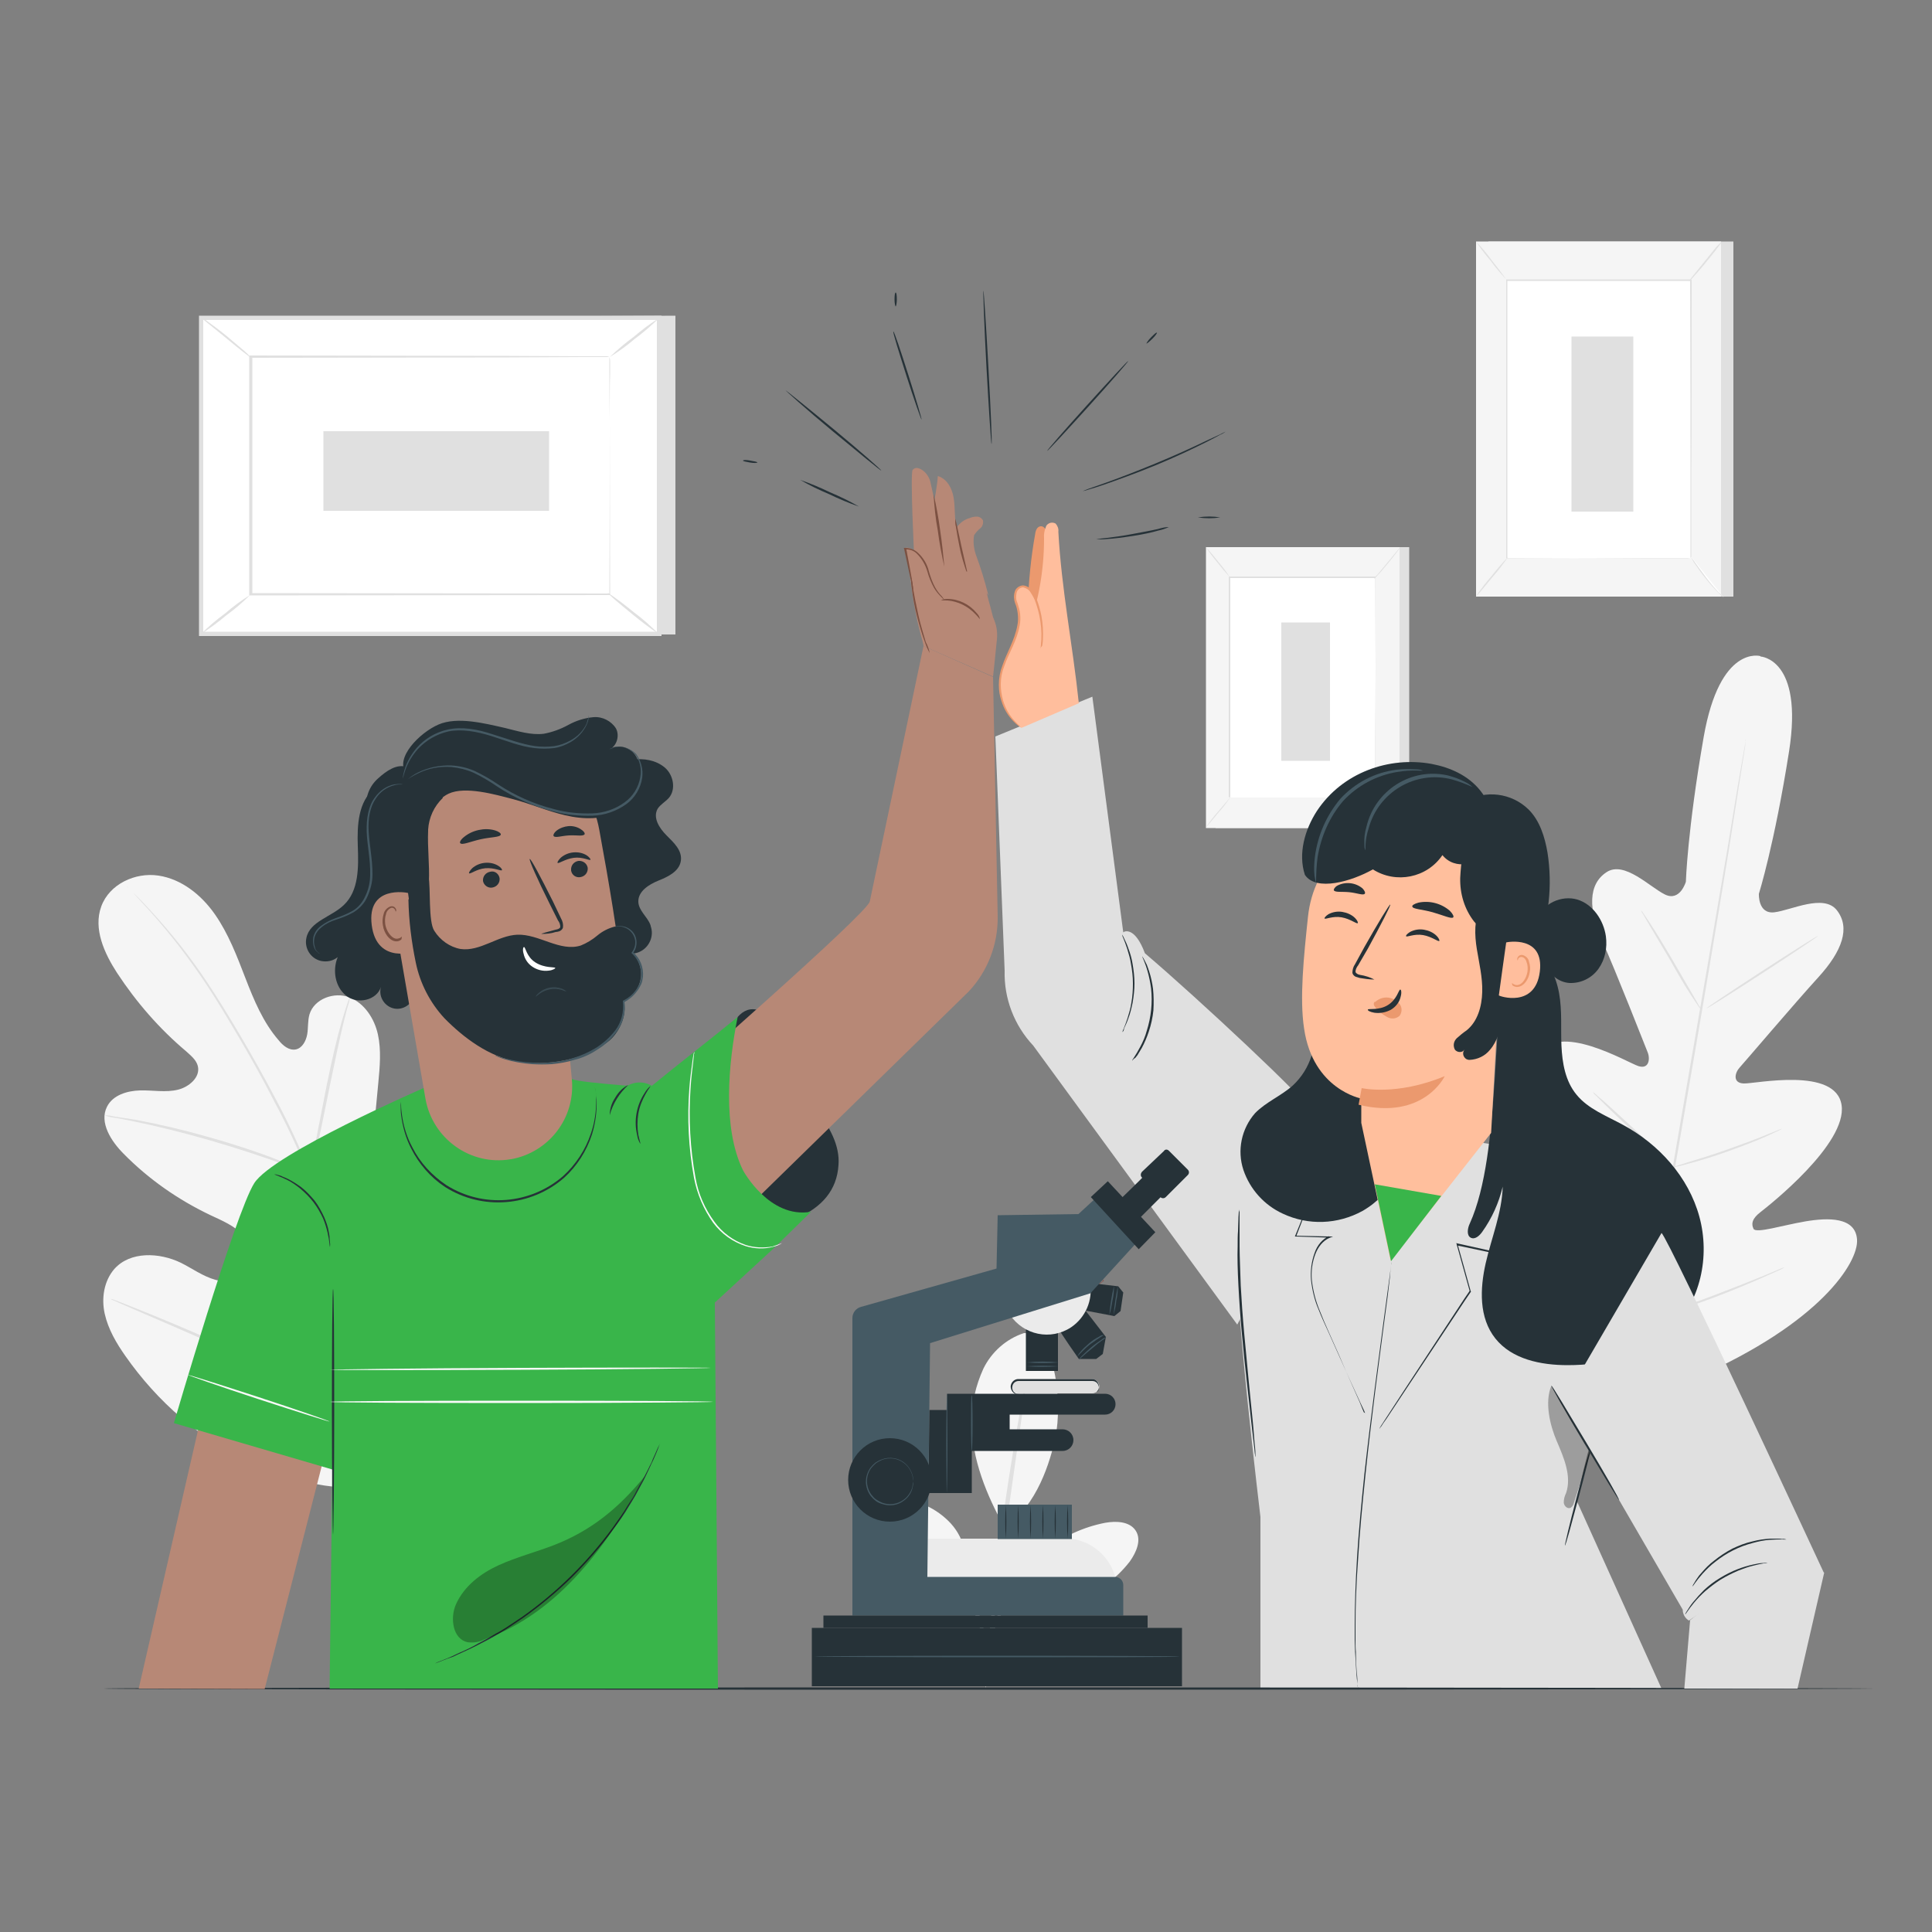 <svg xmlns="http://www.w3.org/2000/svg" xmlns:xlink="http://www.w3.org/1999/xlink" id="Layer_1" x="0px" y="0px" viewBox="0 0 500 500" style="enable-background:new 0 0 500 500;" xml:space="preserve"><rect x="0" y="0" width="500" height="500" fill="#808080" stroke="none"/><style type="text/css">	.st0{fill:#E0E0E0;}	.st1{fill:#F5F5F5;}	.st2{fill:#FFFFFF;}	.st3{fill:#263238;}	.st4{fill:#FFBF9D;}	.st5{fill:#EB996E;}	.st6{opacity:0.3;}	.st7{fill:#FFBE9D;}	.st8{fill:#455A64;}	.st9{fill:#B78876;}	.st10{fill:#39B54A;}	.st11{fill:#7C5142;}	.st12{fill:#FAFAFA;}	.st13{opacity:0.6;}	.st14{fill:#8A4A43;}	.st15{fill:#EBEBEB;}</style><g id="freepik--background-complete--inject-2">	<rect x="314.6" y="141.6" class="st0" width="50.1" height="72.7"></rect>	<rect x="312.1" y="141.6" class="st1" width="50.1" height="72.7"></rect>	<rect x="318.3" y="149.5" class="st2" width="37.7" height="56.9"></rect>	<path class="st0" d="M356,206.4c0,0,0-0.1,0-0.3v-0.8c0-0.7,0-1.8,0-3.1c0-2.7,0-6.7,0-11.7c0-10,0-24.3-0.1-41l0.1,0.1h-37.7l0,0  l0.1-0.1c0,21.5,0,41.3,0,56.9l-0.1-0.1h27.4h7.6h2.6h-0.7h-2h-7.6h-27.5h-0.1v-0.1c0-15.6,0-35.5,0-56.9v-0.1h38v0.1  c0,16.8,0,31-0.1,41.1c0,5,0,9,0,11.7c0,1.4,0,2.4,0,3.1v0.8C356.1,206.1,356,206.3,356,206.4z"></path>	<path class="st0" d="M362.4,141.6c-0.3,0.5-0.6,0.9-0.9,1.3c-0.6,0.8-1.4,1.8-2.4,3s-1.8,2.2-2.5,2.9c-0.3,0.4-0.7,0.8-1.1,1.1  c0.3-0.4,0.6-0.9,1-1.2l2.4-2.9l2.4-2.9C361.7,142.4,362,142,362.4,141.6z"></path>	<path class="st2" d="M356.2,206.2c1.9,3,4.1,5.7,6.6,8.2"></path>	<path class="st0" d="M362.8,214.5c-0.4-0.3-0.8-0.6-1.1-1c-0.9-0.9-1.7-1.8-2.5-2.8c-0.8-1-1.5-2-2.2-3c-0.3-0.4-0.6-0.9-0.8-1.4  c0.3,0.4,0.7,0.8,0.9,1.2c0.5,0.8,1.3,1.8,2.2,3s1.8,2.1,2.4,2.8C362.1,213.7,362.5,214.1,362.8,214.5z"></path>	<path class="st2" d="M312.1,214.2l6.6-8.1"></path>	<path class="st0" d="M318.6,206.1c-1,1.4-2,2.8-3.2,4.1c-1.8,2.2-3.3,4-3.4,4c1-1.4,2-2.8,3.2-4.1  C316.3,208.8,317.5,207.4,318.6,206.1z"></path>	<path class="st0" d="M312.1,141.6c1.1,1.2,2.2,2.5,3.2,3.8c1.1,1.3,2.1,2.6,3,4c-1.1-1.2-2.2-2.5-3.2-3.8  C314,144.3,313,143,312.1,141.6z"></path>	<rect x="331.6" y="161.1" class="st0" width="12.6" height="35.8"></rect>	<path class="st1" d="M265,345c-4.6,1.5-8.4,4.9-10.5,9.2c-2,4.4-3.1,9.1-3,13.9c-0.1,9.3,3.9,19.1,8.5,27.2  c8.5-5.7,11.8-17.2,13.1-23.1C275.1,362.8,273.1,344.6,265,345"></path>	<path class="st1" d="M249.2,409.3c1.7-5.2,0.6-10.9-3.1-15c-3.7-4-8.8-6.3-14.2-6.5c-2.5-0.1-5.2,0.2-6.9,2.1  c-1.5,1.8-1.8,4.3-0.9,6.5c0.9,2.1,2.4,4,4.2,5.4C234.5,406.8,241.4,410.5,249.2,409.3"></path>	<path class="st0" d="M255.6,431.5c0.1-2,0-4.1-0.3-6.1c-0.2-2.2-0.8-4.4-1.5-6.5c-0.9-2.6-1.9-5.1-3.1-7.6  c-2.2-4.5-5.5-8.4-9.5-11.3c-1.3-0.9-2.6-1.6-4-2.2c-0.5-0.2-1-0.4-1.6-0.5c-0.1,0.2,2.1,1,5.1,3.2c3.8,3,6.9,6.9,9,11.2  c1.2,2.4,2.2,4.9,3.1,7.4c0.8,2,1.4,4.1,1.7,6.3C255.1,429.2,255.4,431.6,255.6,431.5z"></path>	<path class="st0" d="M265.3,359c-0.3,1-0.6,2-0.7,3c-0.4,2-0.9,4.8-1.5,8.3c-1.2,7-2.8,16.7-4.2,27.5s-2.5,20.6-3.1,27.7  c-0.3,3.5-0.5,6.4-0.6,8.4c-0.1,1-0.1,2.1-0.1,3.1c0.2-1,0.4-2,0.5-3.1c0.2-2.2,0.6-5,1-8.4c0.8-7.1,1.9-16.9,3.4-27.6  s2.9-20.3,3.9-27.5c0.5-3.4,0.9-6.2,1.2-8.4C265.2,361.1,265.3,360,265.3,359z"></path>	<path class="st1" d="M260.4,414.2c4.8-10.4,14.3-17.9,25.6-20.1c2.8-0.5,6.3-0.4,7.9,2s0.2,5.6-1.5,8c-7.5,9.7-20.1,14-31.9,10.9"></path>	<path class="st0" d="M282,401.6c-0.5,0-1.1,0.1-1.6,0.3c-1,0.3-2.5,0.8-4.2,1.4c-4.6,1.7-8.9,4.2-12.6,7.4c-2,1.8-3.7,4-5,6.4  c-1,2-1.8,4.1-2.3,6.2c-0.3,1.5-0.5,2.9-0.6,4.4c-0.1,0.5-0.1,1.1,0,1.6c0.2,0,0.3-2.3,1.2-5.9c1.2-4.6,3.8-8.8,7.3-12  c3.6-3.1,7.8-5.7,12.2-7.5C279.9,402.5,282.1,401.8,282,401.6z"></path>	<path class="st1" d="M455.6,169.8c0,0-10.5-3.1-14.7,21s-4.6,37.4-4.6,37.4s-1.5,5.2-5.4,3.3s-10.5-8.8-15.1-5.8  c-4.8,3.1-4.8,9.6-1.1,17.9s11,27,11.7,28.7s0.4,4.5-2.4,3.6s-21-11.8-25.7-2.8s9.4,30.6,10.9,33s1.3,3.7,0.3,4.7  s-6.8-3.2-12.1-6.1s-12-5.3-14.2,0s2,23.5,27.8,47.2l12.7,10.2l15.3-5.6c32.1-14.1,42-29.8,41.6-35.7s-7.5-5.7-13.4-4.7  s-12.8,3.2-13.4,1.9s-0.4-2.6,1.8-4.3s22.5-17.7,21-27.7s-22.3-5.5-25.3-5.6s-2.3-2.8-1.1-4.1s14.2-16.6,20.4-23.4  s8.3-12.8,4.8-17.3c-3.4-4.4-11.9,0-16.2,0.5s-4-4.8-4-4.8s4-12.7,7.8-36.8s-7.4-24.6-7.4-24.6"></path>	<path class="st0" d="M451.8,191.4c0,0,0,0.2,0,0.5l-0.2,1.5c-0.2,1.3-0.5,3.3-0.9,5.7c-0.8,5-1.9,12.2-3.3,21  c-2.9,17.8-7,42.2-11.7,69.3s-8.9,51.5-11.9,69.2c-1.5,8.9-2.7,16-3.5,21c-0.4,2.5-0.7,4.4-1,5.7c-0.1,0.6-0.2,1.1-0.3,1.5  s-0.1,0.5-0.1,0.5s0-0.2,0.1-0.5s0.1-0.9,0.2-1.5c0.2-1.3,0.5-3.3,0.9-5.7c0.8-5,1.9-12.2,3.3-21c2.9-17.8,7-42.2,11.7-69.3  S444,237.8,447,220c1.5-8.9,2.6-16,3.5-21l1-5.7l0.3-1.5C451.7,191.7,451.7,191.5,451.8,191.4z"></path>	<path class="st0" d="M424.7,235.6c0.3,0.3,0.5,0.6,0.7,0.9c0.4,0.6,1,1.5,1.8,2.7c1.5,2.3,3.4,5.4,5.5,9l5.3,9.1l1.6,2.8  c0.2,0.3,0.4,0.6,0.5,1c-0.3-0.3-0.5-0.6-0.7-0.9c-0.4-0.6-1-1.5-1.8-2.7c-1.5-2.3-3.4-5.5-5.4-9.1l-5.4-9.1  c-0.6-1.1-1.2-2-1.6-2.8C425,236.3,424.8,236,424.7,235.6z"></path>	<path class="st0" d="M441.6,261c-0.1-0.1,6.3-4.4,14.3-9.6s14.5-9.3,14.6-9.2s-6.3,4.4-14.3,9.6S441.7,261.1,441.6,261z"></path>	<path class="st0" d="M432.6,302.2c0.4-0.2,0.7-0.3,1.1-0.4l3.1-1c2.6-0.8,6.3-1.9,10.2-3.3s7.5-2.7,10.1-3.8l3-1.2  c0.4-0.2,0.8-0.3,1.1-0.4c-0.3,0.2-0.7,0.4-1.1,0.6c-0.7,0.3-1.7,0.8-3,1.4c-2.5,1.1-6.1,2.5-10,3.9s-7.6,2.5-10.3,3.2  c-1.3,0.4-2.4,0.6-3.2,0.8C433.4,302.1,433,302.1,432.6,302.2z"></path>	<path class="st0" d="M412.2,282.6c0.3,0.2,0.6,0.4,0.9,0.7c0.5,0.5,1.3,1.1,2.3,2c1.9,1.7,4.5,4.1,7.3,6.7s5.4,5.1,7.2,6.9  c0.9,0.9,1.6,1.6,2.1,2.1c0.3,0.2,0.5,0.5,0.7,0.8c-0.3-0.2-0.6-0.4-0.9-0.7c-0.5-0.5-1.3-1.1-2.3-2c-1.9-1.7-4.5-4.1-7.3-6.7  s-5.4-5.1-7.2-6.9c-0.9-0.9-1.6-1.6-2.1-2.1C412.6,283.2,412.4,282.9,412.2,282.6z"></path>	<path class="st0" d="M399.5,317.9c0.4,0.3,0.8,0.5,1.1,0.9l2.9,2.5c2.4,2.2,5.8,5.2,9.5,8.6s7,6.4,9.4,8.7l2.8,2.7  c0.4,0.3,0.7,0.6,1,1c-0.4-0.3-0.8-0.6-1.1-0.9l-2.9-2.5c-2.4-2.2-5.8-5.2-9.5-8.6s-7-6.4-9.3-8.7l-2.8-2.6  C400.2,318.7,399.8,318.3,399.5,317.9z"></path>	<path class="st0" d="M425.7,341.6c0.5-0.2,0.9-0.4,1.4-0.5l3.9-1.4c3.3-1.1,7.9-2.7,12.9-4.6s9.5-3.7,12.7-5l3.8-1.6  c0.5-0.2,0.9-0.4,1.4-0.5c-0.4,0.3-0.9,0.5-1.3,0.7c-0.9,0.4-2.2,1-3.8,1.7c-3.2,1.4-7.6,3.3-12.6,5.2s-9.6,3.4-12.9,4.4  c-1.7,0.5-3,0.9-4,1.2C426.7,341.4,426.2,341.5,425.7,341.6z"></path>	<path class="st1" d="M103.8,383.4c23.1-13.2,30.6-40.9,32-66.2c0.2-4.2,1.1-8.6-0.6-12.5s-6.1-6.9-10.1-5.4c-3.3,1.2-5,4.7-7,7.6  c-2.7,3.8-6.4,6.8-10.8,8.5c-2.8,1.1-6.2,1.7-8.7,0c-3.5-2.4-3.4-7.4-3-11.6c0.8-7.8,1.6-15.7,2.3-23.5c0.4-4.2,0.8-8.5-0.1-12.6  s-3.5-8.1-7.4-9.6s-9.1,0.4-10.3,4.4c-0.5,1.7-0.3,3.5-0.6,5.2s-1.3,3.6-3,3.9s-3.3-1-4.4-2.4c-4-4.6-6.4-10.4-8.6-16.1  s-4.4-11.5-7.9-16.5s-8.6-9.1-14.6-10s-12.7,2.2-14.8,8s0.8,12.1,4.1,17.2c5,7.6,11,14.5,17.9,20.3c1.2,1.1,2.6,2.2,3,3.8  c0.7,2.9-2.3,5.4-5.1,6.1c-3.2,0.8-6.6,0.1-9.9,0.2s-7,1.2-8.5,4.2c-2.1,4.1,1.1,9,4.3,12.2c6.5,6.6,14.1,11.9,22.5,15.9  c3,1.4,6.1,2.7,8.4,5.1s3.4,6.3,1.7,9.1s-5.7,3.4-8.9,2.5s-5.9-2.9-8.9-4.4c-5.6-2.7-13.1-3-17.2,1.6c-2.7,3.1-3.4,7.6-2.5,11.6  s3,7.6,5.4,11c8.2,11.7,19.3,21.5,32.3,27.4S90.1,387,103.8,383.4"></path>	<path class="st0" d="M102.5,402.1c-0.1-11.8-1.3-23.6-3.7-35.2c-2.9-14.2-6.7-28.2-11.2-41.9L84,314.2c-1.2-3.5-2.3-7.1-3.7-10.5  c-2.6-6.5-5.5-12.8-8.8-19c-3.1-5.9-6.2-11.4-9.2-16.5s-5.9-9.8-8.7-14c-4.4-6.6-9.3-12.8-14.7-18.6c-1.9-2.1-3.4-3.6-4.5-4.6  l-1.2-1.2c-0.1-0.1-0.3-0.3-0.4-0.4c0.1,0.2,0.2,0.3,0.4,0.4l1.2,1.2c1,1.1,2.5,2.7,4.4,4.8c5.3,5.9,10.1,12.2,14.5,18.8  c2.8,4.2,5.6,8.9,8.6,14c3,5.1,6.1,10.6,9.1,16.5c3.3,6.1,6.2,12.4,8.8,18.9c1.3,3.4,2.5,6.9,3.6,10.4s2.3,7.2,3.5,10.8  c4.5,13.7,8.3,27.6,11.3,41.8c2.4,11.6,3.7,23.3,3.8,35.1"></path>	<path class="st0" d="M80.2,303.7c0.3-0.6,0.5-1.1,0.6-1.8c0.3-1.1,0.7-2.8,1.2-4.9c1-4.1,2.1-9.9,3.4-16.2s2.5-12,3.5-16.1  c0.5-2,0.9-3.7,1.3-4.9c0.2-0.6,0.3-1.2,0.4-1.8c-0.3,0.5-0.5,1.1-0.7,1.7c-0.4,1.1-0.9,2.8-1.5,4.8c-1.2,4.1-2.5,9.8-3.8,16.1  L81.4,297c-0.4,2-0.7,3.6-1,4.9C80.3,302.5,80.2,303.1,80.2,303.7z"></path>	<path class="st0" d="M27.1,288.7c0.7,0.2,1.4,0.4,2.1,0.5c1.4,0.2,3.4,0.6,5.8,1.1c4.9,1,11.6,2.6,18.9,4.7s13.9,4.3,18.6,6  c2.3,0.8,4.2,1.6,5.5,2.1c0.7,0.3,1.4,0.5,2.1,0.7c-0.6-0.4-1.3-0.7-1.9-1c-1.3-0.6-3.1-1.4-5.5-2.3c-4.7-1.9-11.2-4.1-18.6-6.2  c-6.3-1.8-12.6-3.3-19-4.5c-2.5-0.4-4.5-0.7-5.9-0.9C28.6,288.7,27.8,288.6,27.1,288.7z"></path>	<path class="st0" d="M98.2,365.8c0.2-0.2,0.3-0.4,0.4-0.6l1.1-1.9c1-1.6,2.3-4,3.8-7c3.2-5.9,7.3-14.3,11.7-23.6  s8.5-17.7,11.5-23.7l3.6-7.1l1-1.9c0.1-0.2,0.2-0.5,0.3-0.7c-0.2,0.2-0.3,0.4-0.4,0.6l-1.1,1.9c-0.9,1.6-2.3,4-3.8,7  c-3.2,6-7.3,14.3-11.7,23.6s-8.5,17.6-11.5,23.7l-3.6,7.1l-1,1.9C98.4,365.4,98.3,365.6,98.2,365.8z"></path>	<path class="st0" d="M28.6,336.1c0.2,0.2,0.4,0.3,0.7,0.4l2,0.9l7.4,3.2c6.3,2.7,15,6.5,24.5,10.8s18.2,8,24.6,10.6  c3.2,1.3,5.8,2.3,7.6,3l2.1,0.8c0.2,0.1,0.5,0.2,0.7,0.2c-0.2-0.2-0.4-0.3-0.7-0.4l-2-0.9l-7.5-3.2c-6.3-2.7-15-6.5-24.5-10.8  s-18.2-8-24.6-10.6c-3.2-1.3-5.8-2.3-7.5-3l-2.1-0.8C29.1,336.2,28.8,336.2,28.6,336.1z"></path>	<polygon class="st0" points="174.8,81.7 174.8,164.2 56.3,164.2 52,82.3  "></polygon>	<rect x="52" y="82.3" class="st2" width="118.5" height="81.8"></rect>	<path class="st0" d="M171.1,164.6H51.5V81.7h119.7V164.6z M52.6,163.5H170V82.8H52.6V163.5z"></path>	<rect x="64.9" y="92.4" class="st2" width="92.9" height="61.5"></rect>	<path class="st0" d="M157.7,92.4h-0.5H156h-5.1l-19.1,0.1l-66.8,0.1l0.3-0.3c0,18.8,0,39.6,0,61.5l0,0l-0.3-0.3l92.9,0.1l-0.2,0.2  c0.1-18.7,0.1-34,0.1-44.7c0-5.3,0-9.5,0.1-12.4c0-1.4,0-2.5,0-3.2S157.7,92.4,157.7,92.4c0-0.1,0,0.3,0,1s0,1.8,0,3.2  c0,2.8,0,7,0.1,12.3c0,10.7,0.1,26.1,0.1,44.9v0.2h-0.2l-92.9,0.1h-0.3v-0.3l0,0c0-21.9,0-42.7,0-61.5v-0.3h0.3l67,0.1l19.1,0.1h5  h1.3L157.7,92.4z"></path>	<path class="st0" d="M52,82.1c0.7,0.4,1.4,0.8,2,1.3c1.2,0.9,2.9,2.1,4.7,3.6s3.3,2.8,4.5,3.8c0.6,0.5,1.2,1.1,1.7,1.7  c-0.1,0.1-3-2.2-6.5-5.1S51.9,82.2,52,82.1z"></path>	<path class="st0" d="M170.6,82.3c-2,1.9-4,3.7-6.2,5.3c-2.1,1.8-4.3,3.4-6.6,4.8c2-1.9,4.1-3.7,6.3-5.3  C166.1,85.4,168.3,83.7,170.6,82.3z"></path>	<path class="st2" d="M170.5,164.1l-13.2-10.7"></path>	<path class="st0" d="M157.3,153.4c2.4,1.6,4.6,3.3,6.8,5.1c2.3,1.7,4.4,3.6,6.4,5.6c-2.4-1.6-4.6-3.3-6.8-5.1  C160,156,157.1,153.5,157.3,153.4z"></path>	<path class="st0" d="M52,164.1c1.9-1.9,4-3.7,6.2-5.3c2.1-1.8,4.2-3.4,6.5-4.8c-1.9,1.9-4,3.7-6.2,5.3  C56.5,161,54.3,162.6,52,164.1z"></path>	<rect x="83.7" y="111.6" class="st0" width="58.4" height="20.6"></rect>	<rect x="385.2" y="62.5" class="st0" width="63.4" height="91.9"></rect>	<rect x="382" y="62.5" class="st1" width="63.4" height="91.9"></rect>	<rect x="389.9" y="72.5" class="st2" width="47.6" height="72"></rect>	<path class="st0" d="M437.5,144.4c0,0,0-0.1,0-0.4v-1c0-0.9,0-2.2,0-3.9c0-3.4,0-8.5,0-14.8c0-12.7,0-30.7-0.1-51.8l0.2,0.2h-47.7  l0.2-0.2c0,27.2,0,52.2,0,72l-0.1-0.1l34.7,0.1h9.6h2.5L437.5,144.4l-0.8,0h-2.5h-9.5l-34.8,0.1h-0.1v-0.1c0-19.8,0-44.8,0-72v-0.1  h48v0.2c0,21.2,0,39.2-0.1,51.9c0,6.3,0,11.3,0,14.8c0,1.7,0,3,0,3.9v1C437.5,144.3,437.5,144.4,437.5,144.4z"></path>	<path class="st0" d="M445.6,62.5c-0.3,0.6-0.7,1.1-1.1,1.6c-0.7,1-1.8,2.3-3,3.8s-2.3,2.7-3.1,3.6c-0.4,0.5-0.9,1-1.4,1.4  c0.4-0.6,0.8-1.1,1.2-1.6l3-3.7c1.1-1.4,2.2-2.7,3-3.7C444.6,63.5,445.1,63,445.6,62.5z"></path>	<path class="st2" d="M437.8,144.2c2.4,3.8,5.2,7.2,8.3,10.4"></path>	<path class="st0" d="M446.1,154.6c-0.5-0.4-1-0.8-1.5-1.3c-0.9-0.9-2-2.1-3.1-3.5c-1-1.2-1.9-2.5-2.8-3.8c-0.4-0.5-0.7-1.1-1-1.7  c0.4,0.5,0.8,1,1.2,1.6c0.7,1,1.7,2.3,2.8,3.8s2.2,2.7,3,3.6C445.2,153.6,445.7,154.1,446.1,154.6z"></path>	<path class="st2" d="M382,154.3l8.3-10.2"></path>	<path class="st0" d="M390.3,144.1c-1.2,1.8-2.6,3.6-4,5.2c-2.3,2.8-4.2,5.1-4.3,5c1.2-1.8,2.6-3.6,4-5.2  C387.4,147.3,388.8,145.7,390.3,144.1z"></path>	<path class="st0" d="M382,62.5c1.4,1.5,2.8,3.1,4,4.8c1.3,1.6,2.6,3.3,3.8,5c-1.4-1.5-2.8-3.1-4-4.8  C384.4,65.9,383.2,64.3,382,62.5z"></path>	<rect x="406.7" y="87.1" class="st0" width="16" height="45.3"></rect></g><path class="st0" d="M282.7,180.3l8,61c0.2-0.3,3-1.6,5.6,5.4c14,11.9,42.7,38.8,42,39.8c6.9,11-6.4,33.8-18.1,56.3l-52.8-72.2 c-4.9-5.2-7.6-12.2-7.4-19.4l-2.4-60.6L282.7,180.3z"></path><path class="st0" d="M336.1,290.6l27.6,2.1l24.1,3.7c0,0,42.2,11.1,42.2,15.7c0,1.5-11.5,38.2-18,60.2c-1.6,5.3-2.9,10.8-3.9,16.2 L430,437H326.2v-44.4c0,0-7-58.3-5.8-66.3S336.1,290.6,336.1,290.6z"></path><g id="freepik--Floor--inject-2">	<path class="st3" d="M485.3,437c0,0.1-102.7,0.3-229.2,0.3S26.8,437.2,26.8,437s102.6-0.3,229.3-0.3S485.3,436.9,485.3,437z"></path></g><path class="st3" d="M396.6,246c4,2.1,6.1,6.6,6.9,11.1s0.4,9,0.6,13.5s1,9.2,3.9,12.7c3,3.7,7.8,5.5,12,7.8 c9.3,5,17,13.5,19.8,23.8s0.3,22-7.4,29.4c-7,6.7-17.1,9-26.7,9c-6.9,0-14.4-1.5-18.7-6.9s-4-12.9-2.5-19.5s4.2-13,4.4-19.8 c-1,4.2-2.8,8.2-5.3,11.7c-0.7,1-1.9,2.1-3,1.5s-0.8-2.5-0.2-3.7c8.3-18.4,5.4-55.6,10.3-75.9"></path><path class="st3" d="M339.7,264c1.5,6.2-0.5,12.6-5.1,16.9c-3,2.7-7,4.3-9.8,7.2c-3.5,4-4.7,9.6-3,14.7c1.7,5,5.4,9.1,10.2,11.3 c6.6,3.1,14.2,2.8,20.6-0.7c7.7-4.4,12.2-13.1,13.4-22s-0.6-17.7-3-26.3"></path><path class="st4" d="M384.5,223.1l-19.7-9.2l-2,1.6c-11.9-0.8-22.8,7.4-24.3,21.8c-1.1,10.4-2.2,21.1-1,28.9 c2.3,15.8,14.8,18.1,14.8,18.1l0,6.3l7.6,35.7l26-33.1l3.6-64.4C389.6,225.9,387.4,223.5,384.5,223.1z"></path><path class="st0" d="M430,319.1c1.8,1.3,42,87.9,42,87.9l0,0c-3.2-1.4-6.8-1.7-10.2-1l-2.2,0.6c-3.9,1-7.6,2.7-11,5l-11.5,7.8l0,0 c-0.9-0.5-1.5-1.5-1.6-2.5v-0.3L404.4,363L430,319.1z"></path><path class="st5" d="M266,156.7c0.2-6.2,0.8-12.4,1.9-18.5c0.1-0.9,0.5-1.9,1.4-2c1.1-0.1,1.6,1.2,1.8,2.3c1,7.4,0.7,14.8-0.9,22.1"></path><path class="st0" d="M437.4,419.3l-1.5,17.7h29.3l6.9-30l0,0c-7.3-4.4-17.7-0.5-24.7,4.2L437.4,419.3z"></path><path class="st3" d="M405,400c-0.1,0,1.2-5.6,3-12.4s3.3-12.2,3.5-12.2s-1.2,5.6-3,12.3S405.2,400,405,400z"></path><path class="st3" d="M419,388.2c-0.1,0.1-4.1-6.5-9-14.7s-8.7-14.9-8.5-14.9s4.1,6.5,9,14.7S419.2,388.1,419,388.2z"></path><path class="st3" d="M457.4,404.4c0,0.1-1.5,0.2-3.7,0.8c-1.3,0.3-2.6,0.8-3.9,1.3c-1.6,0.7-3,1.4-4.5,2.3c-1.4,0.9-2.7,1.9-4,3 c-1,0.9-2,1.9-2.9,3c-1.5,1.8-2.2,3.1-2.3,3c0.1-0.3,0.3-0.6,0.5-0.9c0.5-0.8,1-1.6,1.6-2.3c0.9-1.1,1.8-2.1,2.8-3.1 c1.3-1.2,2.6-2.2,4.1-3.1c1.5-0.9,3-1.7,4.6-2.3c1.3-0.5,2.6-0.9,4-1.2c0.9-0.2,1.8-0.4,2.8-0.4C456.7,404.4,457,404.4,457.4,404.4z "></path><path class="st3" d="M462.3,398.4c0,0.1-1.6-0.1-4.2,0.1c-1.5,0.1-3,0.4-4.4,0.8c-3.6,0.9-6.9,2.6-9.8,4.9c-1.2,0.9-2.3,2-3.3,3.1 c-1.7,1.9-2.5,3.3-2.6,3.3c0.1-0.4,0.3-0.7,0.5-1c0.2-0.4,0.5-0.8,0.7-1.1c0.3-0.5,0.7-1,1.1-1.4c1-1.2,2.1-2.3,3.3-3.2 c1.5-1.2,3-2.2,4.7-3.1c1.7-0.8,3.4-1.5,5.3-1.9c1.5-0.4,3-0.6,4.5-0.7c0.6,0,1.2,0,1.8,0c0.4,0,0.9,0,1.3,0.1 C461.5,398.2,461.9,398.3,462.3,398.4z"></path><path class="st3" d="M290.5,267.1c-0.1-0.1,0.6-1.4,1.3-3.6c0.4-1.3,0.8-2.6,1-4c0.3-1.7,0.4-3.3,0.4-5c0-1.7-0.2-3.4-0.5-5 c-0.2-1.4-0.6-2.7-1-4c-0.7-2.2-1.4-3.5-1.3-3.6c0.2,0.3,0.4,0.6,0.5,0.9c0.4,0.8,0.8,1.7,1.1,2.6c0.5,1.3,0.9,2.7,1.1,4 c0.3,1.7,0.5,3.4,0.5,5.1c0,1.7-0.2,3.4-0.5,5.1c-0.3,1.4-0.6,2.7-1.1,4c-0.3,0.9-0.7,1.7-1.1,2.6 C290.9,266.6,290.7,266.9,290.5,267.1z"></path><path class="st3" d="M293,274.5c-0.1-0.1,0.9-1.3,2.1-3.6c0.7-1.3,1.3-2.7,1.7-4.2c1.1-3.5,1.5-7.2,1.1-10.9c-0.2-1.5-0.5-3-0.9-4.4 c-0.7-2.5-1.5-3.9-1.4-3.9c0.2,0.3,0.4,0.6,0.6,1c0.2,0.4,0.4,0.8,0.6,1.2c0.2,0.5,0.4,1.1,0.6,1.7c0.5,1.5,0.8,3,1,4.5 c0.2,1.9,0.2,3.8,0.1,5.6c-0.2,1.9-0.6,3.7-1.2,5.5c-0.5,1.5-1.1,2.9-1.8,4.2c-0.3,0.5-0.6,1-0.9,1.5c-0.2,0.4-0.5,0.7-0.8,1.1 C293.5,273.9,293.3,274.2,293,274.5z"></path><g class="st6">	<path d="M401.5,358.6c-1.8,4.3-0.4,10.2,1.4,14.4s3.9,9,2.4,13.4c-0.4,0.8-0.6,1.6-0.6,2.5c0.1,0.9,1,1.7,1.8,1.3  c0.4-0.3,0.7-0.7,0.8-1.2c1.4-4.3,2.8-8.6,4.3-12.8"></path></g><path class="st7" d="M279.2,182c-1.6-15.2-4.5-29.5-5.3-44.4c0.1-0.8-0.2-1.5-0.7-2.1c-0.9-0.5-2-0.2-2.5,0.7c0,0,0,0.1,0,0.1 c-0.4,0.9-0.6,2-0.5,3c0,7.9-1.3,15.8-4,23.3c-1.7,4.9-4,9.5-5.3,14.5s1.1,6.7,3.4,11.3"></path><path class="st7" d="M264.2,188.3c-4-3.1-6.1-8.1-5.3-13.2c0.5-3,2-5.7,3.2-8.5s2.1-5.9,1.4-8.9c-0.4-1.1-0.7-2.2-0.8-3.4 c0-1.2,0.8-2.5,1.9-2.5c0.9,0.1,1.7,0.6,2.2,1.3c2,2.4,3.5,9.4,2.5,14.7"></path><path class="st5" d="M269.3,167.8c0,0,0.1-0.8,0.2-2.3c0.1-2.1-0.1-4.1-0.5-6.1c-0.3-1.4-0.7-2.8-1.2-4.1c-0.3-0.7-0.7-1.4-1.1-2 c-0.4-0.7-1.1-1.1-1.9-1.3c-0.8,0-1.5,0.6-1.7,1.4c-0.2,0.9-0.2,1.8,0.2,2.6c0.3,0.9,0.6,1.9,0.7,2.8c0.1,1,0.1,2-0.1,3 c-0.7,4.1-2.9,7.3-4,10.6c-0.6,1.5-0.9,3.1-0.9,4.7c0,1.4,0.2,2.8,0.6,4.2c0.6,2,1.6,3.8,3,5.3c1,1.1,1.6,1.5,1.6,1.6 c-0.2-0.1-0.3-0.2-0.5-0.3c-0.5-0.3-0.9-0.7-1.3-1.1c-1.5-1.5-2.6-3.3-3.2-5.3c-0.5-1.4-0.7-2.8-0.7-4.3c0-1.7,0.3-3.3,0.9-4.9 c1.1-3.3,3.2-6.6,3.9-10.5c0.2-1,0.2-1.9,0.1-2.9c-0.1-0.9-0.3-1.9-0.7-2.8c-0.3-0.9-0.4-1.9-0.1-2.9c0.1-0.5,0.4-0.9,0.8-1.2 c0.4-0.3,0.9-0.5,1.4-0.5c0.9,0.1,1.8,0.6,2.3,1.4c0.5,0.7,0.9,1.4,1.2,2.2c0.5,1.3,0.9,2.7,1.2,4.2c0.4,2.1,0.5,4.1,0.4,6.2 c0,0.6-0.1,1.1-0.2,1.7C269.4,167.4,269.4,167.6,269.3,167.8z"></path><path class="st3" d="M400,249.1c0.7,2.9,3.2,5.1,6.2,5.3c3,0.1,5.8-1.3,7.5-3.7c1.7-2.4,2.3-5.4,1.9-8.4c-0.6-4.2-3.4-8.3-7.4-9.5 s-9.1,1-10.2,5.1l-4.7,6.5L400,249.1z"></path><path class="st3" d="M342.8,237.7c0.2,0.3,2.1-0.7,4.4-0.3s3.9,1.8,4.2,1.5c0.1-0.1-0.1-0.7-0.7-1.3c-0.9-0.9-2.1-1.4-3.3-1.6 c-1.2-0.2-2.5,0-3.6,0.6C343,237.1,342.7,237.6,342.8,237.7z"></path><path class="st3" d="M363.9,242.3c0.2,0.3,2.1-0.7,4.4-0.3s3.9,1.8,4.2,1.5c0.1-0.1-0.1-0.7-0.7-1.3c-0.9-0.9-2.1-1.4-3.3-1.6 c-1.2-0.2-2.5,0-3.6,0.6C364.1,241.7,363.8,242.1,363.9,242.3z"></path><path class="st3" d="M355.7,253.5c-1.2-0.6-2.4-1-3.7-1.2c-0.6-0.1-1.1-0.4-1.2-0.8c0-0.6,0.3-1.2,0.7-1.7l2.5-4.3 c3.4-6.2,6-11.3,5.8-11.4s-3.2,4.8-6.7,11l-2.4,4.4c-0.5,0.7-0.7,1.5-0.7,2.3c0.1,0.4,0.4,0.8,0.9,1c0.3,0.1,0.7,0.2,1,0.3 C353.1,253.3,354.4,253.5,355.7,253.5z"></path><path class="st5" d="M352.4,281.6c0,0,9,2.1,21.5-3.1c0,0-5.4,11.5-22.3,7.4L352.4,281.6z"></path><path class="st5" d="M355.9,259.3c1.1-1,2.6-1.4,4-1c1,0.3,1.9,0.9,2.5,1.8c0.5,0.9,0.4,2-0.2,2.8c-0.9,0.8-2.2,0.9-3.2,0.3 c-1.1-0.6-2-1.3-2.8-2.2c-0.2-0.2-0.4-0.5-0.6-0.8c-0.1-0.3-0.1-0.6,0.1-0.9"></path><path class="st3" d="M362.4,256.1c-0.4-0.1-0.8,2.5-3.2,4s-5.2,0.8-5.2,1.2c-0.1,0.2,0.5,0.6,1.7,0.8c1.5,0.2,3-0.1,4.3-0.8 c1.3-0.8,2.2-2,2.5-3.4C362.8,256.8,362.6,256.1,362.4,256.1z"></path><path class="st3" d="M365.5,234.6c0.1,0.7,2.5,0.7,5.3,1.5s4.9,1.8,5.3,1.3c0.2-0.2-0.1-0.9-0.9-1.7c-2.2-1.9-5.2-2.7-8.1-2.1 C366,233.9,365.4,234.3,365.5,234.6z"></path><path class="st3" d="M345.2,230.4c0.3,0.6,2,0.3,4,0.5s3.6,0.9,4,0.4c0.2-0.2,0-0.8-0.6-1.4c-1.8-1.5-4.4-1.8-6.5-0.7 C345.4,229.6,345.1,230.2,345.2,230.4z"></path><path class="st3" d="M337.7,226.4c2.9,4.4,12.1,1.7,17.6-1.4c6,3.8,14,2.2,18-3.7c3.2,4,9.6,2.7,12-1.9s1-10.8-2.2-14.8 s-7.9-6-12.6-6.9c-11-2-23.1,2.2-29.7,12.2C337.7,214.7,335.9,220.9,337.7,226.4"></path><path class="st8" d="M368.2,199.4c0,0.2-2.6-0.3-6.7,0.4c-5.3,0.9-10.2,3.5-13.9,7.5c-3.5,4.1-5.7,9.1-6.6,14.5 c-0.3,2.2-0.4,4.5-0.4,6.7c-0.2-0.6-0.3-1.2-0.4-1.8c-0.2-1.7-0.1-3.3,0.1-5c0.7-5.5,3-10.7,6.6-15c3.8-4.1,8.9-6.8,14.5-7.5 c1.7-0.2,3.3-0.2,5-0.1C367.1,199.1,367.6,199.2,368.2,199.4z"></path><path class="st8" d="M353.3,220c-0.2-0.5-0.2-1-0.2-1.6c-0.1-1.5,0.1-2.9,0.5-4.3c2.2-9.6,11.7-15.6,21.2-13.4 c0.4,0.1,0.7,0.2,1,0.3c1.4,0.4,2.7,1,4,1.7c0.5,0.3,0.9,0.6,1.3,1c-1.7-0.8-3.6-1.5-5.4-2c-9.4-2.4-19,3.3-21.5,12.7 C353.1,217.7,353.5,220,353.3,220z"></path><path class="st3" d="M379.8,215.2c-1.1,3.9-1.7,7.9-1.9,12c-0.1,4.1,1.1,8.1,3.6,11.3c3.9,4.6,10.3,6.1,16.2,7.2 c3.2-7.9,4.1-16.6,2.8-25c-0.7-4.1-2-8.3-4.9-11.2c-4.4-4.3-11.2-5.2-16.5-2"></path><path class="st3" d="M383.1,234.6c-1.6,3.4-1.5,7.3-0.9,11s1.5,7.3,1.4,11.1s-1.2,7.7-4.1,10c-0.9,0.6-1.7,1.3-2.5,2 c-0.8,0.8-1,1.9-0.5,2.9c0.6,0.9,2.2,0.9,2.5-0.1l-0.1,0.3c-0.5,0.8-0.2,1.8,0.6,2.3c0.2,0.1,0.5,0.2,0.8,0.2c2.1-0.1,4-1,5.3-2.6 c1.9-2.2,2.7-5.2,3.2-8c1.5-8.8,1.2-18,3.7-26.6"></path><path class="st7" d="M389.8,243.9c0.2-0.1,9.9-1.9,8.7,7.6s-10.6,6.3-10.6,6.1S389.8,243.9,389.8,243.9z"></path><path class="st5" d="M391.3,254.4c0,0,0.1,0.1,0.4,0.3c0.4,0.2,0.8,0.3,1.2,0.2c1.1-0.2,2.1-1.7,2.4-3.4c0.1-0.8,0.1-1.7-0.2-2.4 c-0.1-0.6-0.5-1.2-1.1-1.4c-0.4-0.1-0.8,0-1,0.3c-0.2,0.2-0.1,0.4-0.2,0.5s-0.2-0.2-0.1-0.6c0.1-0.2,0.2-0.4,0.5-0.6 c0.3-0.2,0.7-0.2,1-0.1c0.8,0.3,1.4,0.9,1.5,1.7c0.3,0.9,0.4,1.8,0.2,2.7c-0.3,1.9-1.5,3.6-3,3.8c-0.5,0.1-1.1-0.1-1.5-0.4 C391.3,254.6,391.3,254.4,391.3,254.4z"></path><g id="freepik--character-1--inject-2">	<polygon class="st9" points="51.3,369.9 35.9,437 68.5,437.1 83.6,378.1  "></polygon>	<path class="st3" d="M211.4,287.4c-3.1-4.1-6.7-8.1-8.3-13.1c-0.8-2.4-1.1-4.9-1.9-7.3s-2.4-4.7-4.7-5.5s-4.1,0-5.6,1.7l-11.2,32.7  l6.4,25.1c6.4-1.5,14.5-3.2,20.5-5.9s10-7,10.4-13.6C217.4,296.4,214.6,291.5,211.4,287.4z"></path>	<path class="st10" d="M109.6,281.6c0,0-38.9,16.9-43.8,24.6S45,368.3,45,368.3l41,12L85.3,437h100.5L185,337l-12.6-55.3  c0,0-22.2-1.4-24.2-2.4S109.6,281.6,109.6,281.6z"></path>	<path class="st9" d="M247.9,143c0.3-2.3-1.3-4.8-0.1-6.8c0.8-1,1.9-1.8,3.1-2.1c0.6-0.3,1.3-0.4,1.9-0.4c0.7,0,1.3,0.4,1.6,1  c0.1,0.8-0.1,1.6-0.8,2.1c-0.6,0.5-1.1,1.1-1.5,1.7c-0.3,1.6-0.1,3.3,0.4,4.9c1.3,3.5,2.4,7.1,3.3,10.7"></path>	<path class="st9" d="M239.6,143.8c0.1-3.5,3-17.1,3.1-20.6c2.4,0.7,3.7,3.2,4.1,5.6s0.2,4.9,0.6,7.3c0.6,3.2,2.2,6.2,3.9,9  s3.5,5.7,4.2,8.9s3.7,11.5,1.4,13.9"></path>	<path class="st9" d="M239,167.2l-13.9,66.1c-0.5,3-52.7,48.6-52.7,48.6l10.3,41.2l68-66.5c4.9-5.2,7.6-12.2,7.5-19.4l-1.2-62  L239,167.2z"></path>	<path class="st9" d="M236.6,144.2l2.4,23l18,7.9c0,0,0.2-1.6,1-9.6c0.9-8.8-8.6-12.6-12.8-19c-1.8-2.8-1.3-7.9-2.7-14.2  c-0.2-0.7-1.2-5.2-1.7-7.5c-0.3-1.3-1.1-2.5-2.2-3.2c-0.8-0.5-1.7-0.8-2.4,0S236.6,144.2,236.6,144.2z"></path>	<path class="st9" d="M247.9,171c2-1.7,2.5-4.8,1.7-7.4c-0.9-2.5-2.4-4.8-4.2-6.8c-1.9-1.9-3.5-4.1-4.7-6.5c-0.8-1.7-1.1-3.6-2-5.3  s-2.4-3.2-4.2-3.3c1.5,9.5,1.5,15,4.6,25.4"></path>	<path class="st11" d="M236.3,152.6c0,0-0.1-0.3-0.2-0.8s-0.3-1.3-0.5-2.2c-0.4-2-1-4.6-1.6-7.5l-0.1-0.3h0.3c1.2,0,2.5,0.4,3.4,1.3  c1.4,1.3,2.4,3,2.8,4.8c0.4,1.4,0.9,2.8,1.6,4.1c0.5,0.9,1.1,1.7,1.8,2.4c0.2,0.3,0.5,0.6,0.6,0.9c-0.3-0.3-0.5-0.5-0.8-0.8  c-0.7-0.7-1.4-1.5-1.9-2.4c-0.7-1.3-1.3-2.7-1.7-4.2c-0.5-1.7-1.4-3.3-2.7-4.6c-0.8-0.8-1.9-1.2-3-1.1l0.2-0.3  C235.7,148.1,236.5,152.6,236.3,152.6z"></path>	<path class="st11" d="M244.4,146.7c-0.7-3.1-1.3-6.2-1.7-9.4c-0.6-3.1-0.9-6.3-1.1-9.5c0.7,3.1,1.3,6.2,1.7,9.4  C243.8,140.4,244.1,143.6,244.4,146.7z"></path>	<path class="st11" d="M250.1,147.5c0,0,0.1,0.1,0.1,0.4h-0.1c-0.7-2.1-1.4-4.3-1.8-6.5c-0.4-1.9-0.7-3.7-0.9-5  c-0.2-0.7-0.2-1.4-0.2-2.1c0.1,0,0.8,3.1,1.6,7c0.7,3.1,1.3,5.7,1.5,6.6h-0.1C250.1,147.6,250.1,147.5,250.1,147.5z"></path>	<path class="st11" d="M253.6,160.2c-0.1,0-0.4-0.5-1.2-1.3c-1.9-2-4.5-3.3-7.2-3.5c-0.6,0-1.2,0-1.7-0.1c0.6-0.2,1.1-0.3,1.7-0.3  c2.9,0,5.7,1.4,7.5,3.6C253.2,159.1,253.5,159.6,253.6,160.2z"></path>	<path class="st11" d="M240.6,169c-0.5-0.9-0.9-1.8-1.2-2.7c-0.8-2.2-1.5-4.5-2.1-6.9c-0.6-2.3-1-4.6-1.3-7c-0.2-1-0.2-2-0.2-3  c0.3,1,0.4,1.9,0.5,2.9c0.3,1.8,0.8,4.3,1.4,7s1.4,5.1,1.9,6.9C240.1,167.1,240.4,168,240.6,169z"></path>	<path class="st10" d="M160.2,283c1.9-2.8,5.6-3.7,8.5-2c7.3-6,14.9-11.8,22.2-17.8c-2.4,12-4,28.7,1.4,39.7c0,0,6.8,12.6,17.6,10.7  l-9.6,9.4L185,337.1"></path>	<path class="st3" d="M157.8,288.6c0-1.6,0.5-3.2,1.4-4.5c0.8-1.4,1.9-2.6,3.4-3.3C160.3,282.9,158.6,285.6,157.8,288.6z"></path>	<path class="st3" d="M165.7,296c-0.4-0.7-0.7-1.4-0.8-2.2c-0.9-3.7-0.2-7.7,1.9-10.9c0.4-0.7,0.9-1.3,1.5-1.8  c0.1,0.1-0.5,0.7-1.2,2c-0.9,1.6-1.6,3.3-1.9,5.1c-0.3,1.8-0.3,3.7,0,5.5C165.5,295.1,165.8,295.9,165.7,296z"></path>	<path class="st12" d="M202.4,321.7c-0.7,0.5-1.5,0.8-2.4,1c-2.3,0.6-4.7,0.5-7-0.2c-3.4-1.1-6.3-3.2-8.4-6c-2.5-3.5-4.2-7.5-5-11.7  c-1.4-7.6-1.8-15.4-1.2-23.1c0.2-3,0.6-5.3,0.8-7c0.1-0.8,0.2-1.5,0.3-1.9c0-0.2,0.1-0.4,0.2-0.6c0,0.2,0,0.4-0.1,0.7l-0.2,1.9  c-0.2,1.6-0.5,4-0.7,7c-0.5,7.7-0.1,15.4,1.3,23c0.7,4.1,2.4,8,4.9,11.4c2,2.8,4.9,4.9,8.1,6c2.2,0.7,4.6,0.8,6.9,0.4  C200.8,322.3,201.7,322,202.4,321.7z"></path>	<path class="st3" d="M86.2,397.2c-0.1,0-0.3-14.2-0.3-31.8s0.1-31.8,0.3-31.8s0.3,14.2,0.3,31.8S86.3,397.2,86.2,397.2z"></path>	<path class="st3" d="M85.4,322.7c-0.1,0-0.1-1.4-0.6-3.6c-0.3-1.3-0.7-2.6-1.2-3.8c-0.7-1.5-1.5-2.9-2.5-4.2  c-1-1.3-2.1-2.4-3.4-3.5c-1-0.8-2.1-1.6-3.3-2.2c-2-1-3.4-1.4-3.4-1.5c0.3,0,0.7,0.1,1,0.2c0.4,0.1,0.8,0.2,1.1,0.4  c0.5,0.2,1,0.4,1.4,0.6c1.2,0.6,2.3,1.3,3.4,2.1c1.3,1,2.4,2.2,3.5,3.5c1,1.3,1.8,2.8,2.5,4.3c0.5,1.2,1,2.5,1.2,3.9  c0.1,0.5,0.2,1,0.2,1.5c0,0.4,0.1,0.8,0.1,1.2C85.5,322,85.4,322.4,85.4,322.7z"></path>	<path class="st3" d="M153.9,281.2c0.1,0.3,0.1,0.6,0.2,0.9c0.1,0.8,0.2,1.6,0.3,2.5c0.1,3-0.3,6.1-1.2,9c-1.4,4.3-3.9,8.2-7.2,11.2  c-8.6,7.5-21.2,8.5-30.8,2.4c-3.8-2.5-6.8-6-8.8-10c-1.4-2.7-2.2-5.6-2.6-8.7c-0.1-0.8-0.1-1.6-0.1-2.5c0-0.3,0-0.6,0-0.9  c0,0.3,0.1,0.6,0.1,0.9c0,0.8,0.1,1.6,0.2,2.4c0.4,3,1.3,5.9,2.7,8.5c2,4,5.1,7.3,8.8,9.8c9.5,6,21.7,5,30.2-2.3  c3.3-3,5.8-6.8,7.2-11c1-2.8,1.4-5.8,1.4-8.8c0-1.1-0.1-1.9-0.2-2.4S153.9,281.2,153.9,281.2z"></path>	<path class="st12" d="M85.3,367.9c0,0.1-8.3-2.5-18.4-5.8s-18.3-6.2-18.3-6.3s8.3,2.5,18.4,5.8S85.4,367.8,85.3,367.9z"></path>	<path class="st12" d="M184,354c0,0.1-22.1,0.4-49.2,0.5s-49.3,0.1-49.3,0s22.1-0.4,49.3-0.5S184,353.9,184,354z"></path>	<path class="st12" d="M184.5,362.8c0,0.1-22.2,0.3-49.5,0.3s-49.5-0.1-49.5-0.3s22.2-0.3,49.5-0.3S184.5,362.6,184.5,362.8z"></path>	<path class="st3" d="M170.9,373.3c-0.1,0.3-0.2,0.5-0.3,0.8c-0.2,0.6-0.5,1.3-0.9,2.3l-0.7,1.6c-0.3,0.6-0.6,1.2-0.9,1.9  c-0.7,1.4-1.3,2.9-2.3,4.6l-1.4,2.6c-0.5,0.9-1.1,1.8-1.7,2.8c-1.1,1.9-2.5,3.9-4,5.9c-3.2,4.4-6.8,8.5-10.7,12.4  c-3.9,3.8-8.1,7.3-12.6,10.5c-2.1,1.4-4.1,2.8-6,3.9c-1,0.6-1.9,1.1-2.8,1.6l-2.7,1.4c-1.7,0.9-3.3,1.6-4.6,2.2  c-0.7,0.3-1.3,0.6-1.9,0.9l-1.7,0.6l-2.3,0.9c-0.3,0.1-0.5,0.2-0.8,0.3c0.2-0.1,0.5-0.3,0.8-0.4l2.3-0.9l1.6-0.7  c0.6-0.3,1.2-0.6,1.9-0.9c1.4-0.6,2.9-1.3,4.6-2.3l2.6-1.4c0.9-0.5,1.8-1.1,2.8-1.6c1.9-1.1,3.9-2.5,6-3.9  c8.9-6.3,16.7-14,23.2-22.8c1.4-2,2.9-4,4-5.9c0.6-1,1.2-1.8,1.7-2.7l1.4-2.6c1-1.6,1.7-3.2,2.4-4.5c0.3-0.7,0.7-1.3,0.9-1.9  s0.5-1.1,0.7-1.6c0.4-0.9,0.7-1.7,1-2.2C170.7,373.8,170.8,373.6,170.9,373.3z"></path>	<g class="st6">		<path d="M166.9,382c-6.7,8.2-13.8,14.1-23.6,17.9c-4.7,1.8-9.7,3.1-14.3,5.2s-8.9,5.4-11,10.1c-1.6,3.6-0.8,9,3,9.8   c1.5,0.2,3,0,4.3-0.7C144.9,417.3,157.7,399.3,166.9,382"></path>	</g>	<path class="st3" d="M96.9,204.1c-4.2,3.3-4.5,9.5-4.3,14.9s0.3,11.5-3.6,15.2c-3.2,3.1-8.8,4.2-9.7,8.5c-0.6,2.7,1.1,5.4,3.8,6  c1.5,0.3,3.1,0,4.3-1c-1.4,3.4-0.7,7.7,2.2,10c2.9,2.3,7.9,1.2,9-2.3c-0.7,2.3,0.7,4.8,3,5.5c2.3,0.7,4.8-0.7,5.5-3  c0-0.1,0.1-0.3,0.1-0.4"></path>	<path class="st3" d="M158.2,242.9c0.8,2.8,3.8,4.5,6.6,3.7c2.8-0.8,4.5-3.8,3.7-6.6c-0.1-0.2-0.1-0.5-0.2-0.7  c-0.8-2.1-3-3.6-3.1-5.9c-0.1-2.7,2.7-4.5,5.2-5.5s5.4-2.4,5.8-5.1s-1.8-4.7-3.7-6.6s-3.6-4.6-2.3-6.9c0.7-1.1,2-1.8,2.9-2.8  c1.9-2.2,1.2-6-1.1-7.9s-5.4-2.4-8.4-2s-5.7,1.4-8.6,2.2c-9.6,2.3-19.8,0.5-28-5"></path>	<path class="st9" d="M99.8,224.7l10.3,59.6c1.8,10.4,11.7,17.5,22.1,15.7c0,0,0.1,0,0.1,0l0,0c9.8-1.8,16.6-10.7,15.7-20.6  c-0.5-5.3-0.9-9.7-0.9-9.7s14.9-3.8,13.6-19c-0.6-7.3-3.1-22.4-5.6-35.9c-2.6-14.6-16-24.7-30.7-23.2l-1.5,0.1  c-15.4,2.4-25.9,16.8-23.5,32.2C99.7,224.2,99.8,224.5,99.8,224.7z"></path>	<path class="st3" d="M152.1,224.6c0.1,1.2-0.7,2.2-1.9,2.4c-1.1,0.2-2.2-0.5-2.4-1.7c0,0,0,0,0-0.1c-0.1-1.2,0.7-2.2,1.9-2.4  C150.8,222.7,151.9,223.4,152.1,224.6C152.1,224.6,152.1,224.6,152.1,224.6z"></path>	<path class="st3" d="M152.8,222.5c-0.2,0.3-2-0.8-4.3-0.5s-3.9,1.6-4.2,1.3c-0.1-0.1,0.1-0.6,0.8-1.3c0.9-0.8,2.1-1.3,3.3-1.4  c1.2-0.1,2.4,0.1,3.5,0.8C152.6,221.9,152.9,222.4,152.8,222.5z"></path>	<path class="st3" d="M129.3,227.3c0.1,1.2-0.7,2.2-1.9,2.4c-1.1,0.2-2.2-0.6-2.4-1.7c0,0,0,0,0,0c-0.1-1.2,0.7-2.2,1.9-2.4  C128,225.3,129.1,226.1,129.3,227.3C129.3,227.2,129.3,227.3,129.3,227.3z"></path>	<path class="st3" d="M129.9,225.2c-0.2,0.3-2-0.7-4.3-0.5s-3.9,1.6-4.2,1.3c-0.1-0.1,0.1-0.6,0.8-1.3c0.9-0.8,2.1-1.3,3.3-1.4  c1.2-0.1,2.4,0.1,3.5,0.8C129.8,224.6,130,225.1,129.9,225.2z"></path>	<path class="st3" d="M140.1,241.7c0-0.1,1.4-0.5,3.7-1.1c0.6-0.1,1.1-0.3,1.2-0.7c0-0.6-0.2-1.2-0.6-1.7l-2.2-4.4  c-3.1-6.2-5.4-11.4-5.1-11.5s2.9,4.8,6,11l2.1,4.4c0.4,0.7,0.6,1.5,0.5,2.3c-0.1,0.5-0.5,0.8-0.9,1c-0.3,0.1-0.7,0.2-1,0.2  C142.6,241.6,141.4,241.7,140.1,241.7z"></path>	<path class="st3" d="M129.6,216c-0.2,0.7-2.5,0.6-5.2,1.2s-4.8,1.6-5.3,1c-0.2-0.2,0.1-0.9,1-1.6c1.1-0.9,2.4-1.5,3.8-1.8  c1.4-0.3,2.8-0.3,4.2,0.1C129.1,215.2,129.7,215.7,129.6,216z"></path>	<path class="st3" d="M151.3,215.9c-0.4,0.6-2,0.2-4,0.3s-3.5,0.7-4,0.2c-0.2-0.2,0-0.8,0.7-1.4c0.9-0.7,2-1.1,3.1-1.2  c1.1-0.1,2.3,0.2,3.2,0.8C151.1,215.1,151.4,215.6,151.3,215.9z"></path>	<path class="st3" d="M114.6,206.5L114.6,206.5c-2.3,2.2-3.6,5.1-3.8,8.2c0,0.1,0,0.2,0,0.3c-0.2,4.4,0.4,8.8,0.2,13.2  s-1.3,8.9-4.2,12.2c-1.2,1.4-3.4,2.4-4.7,1.1c-0.4-0.6-0.7-1.2-0.7-1.9c-1.8-10.4-5.6-19.4-6.6-30.3c-0.3-3,0.8-5.9,3.1-7.9  c2.1-1.9,4.8-3.8,7.4-2.9s6.4,5.4,8.6,7.2"></path>	<path class="st9" d="M105.6,231.1c-0.3-0.1-10.7-2.1-9.4,8.3s11.4,6.9,11.4,6.6S105.6,231.1,105.6,231.1z"></path>	<path class="st11" d="M104,242.4c0,0-0.2,0.1-0.4,0.3c-0.4,0.2-0.9,0.3-1.3,0.2c-1.1-0.3-2.3-1.9-2.6-3.7c-0.1-0.9-0.1-1.8,0.2-2.6  c0.1-0.7,0.6-1.3,1.2-1.6c0.4-0.2,0.9,0,1.1,0.4c0.2,0.3,0.1,0.5,0.2,0.5s0.2-0.2,0.1-0.6c-0.1-0.2-0.3-0.5-0.5-0.6  c-0.3-0.2-0.7-0.2-1-0.1c-0.8,0.3-1.5,1-1.7,1.9c-0.3,1-0.4,2-0.2,3c0.3,2.1,1.7,3.9,3.2,4.1c0.6,0.1,1.2-0.1,1.6-0.5  C104,242.6,104,242.4,104,242.4z"></path>	<path class="st3" d="M105.1,200.1c-3-3.9,3.5-10.5,8.4-12.6s11.9-0.3,17.2,0.9c3.3,0.8,6.7,1.9,10,1.5c2.2-0.4,4.4-1.2,6.4-2.3  c2-1.1,4.2-1.8,6.5-2c2.3-0.2,4.6,1,5.8,2.9c1.1,2,0.1,5-2.1,5.6c2.3-1.6,5.5-1,7.1,1.3c1.6,2.3,1,5.5-1.3,7.1  c-1,0.7-2.3,1-3.5,0.9c1.4-1.3,3.8,0.4,3.8,2.2s-1.6,3.4-3.2,4.3c-4.1,2.3-9.2,2.2-13.9,1.1s-9-3-13.6-4.2s-12.3-3.4-16.6-1.4  c-3.2,1.5-5.1,5.6-7,5c-1.9-0.8-3.2-2.4-3.7-4.3C105,204.1,104.9,202.1,105.1,200.1"></path>	<path class="st3" d="M105.7,232.8c0.1,5.5,0.8,11,1.9,16.3c1.1,5.4,3.7,10.4,7.4,14.4c5,5.1,11.6,10,18.7,11.2  c7.8,1.3,17.2-0.3,23.5-5c3-2.2,5.2-7,4.2-10.6c2.6-1.2,4.3-3.7,4.5-6.6c0.2-2.8-1.6-6.3-3.8-6.7c1.7-0.3,2.1-2.9,1.5-4.4  s-2.8-1.9-4.5-1.6c-1.6,0.4-3.2,1.2-4.5,2.3c-1.3,1.1-2.8,2-4.3,2.6c-5.4,1.7-10.8-3-16.4-2.8c-5.1,0.2-9.6,4.4-14.7,3.7  c-2.8-0.5-5.3-2.3-6.8-4.7c-1.6-2.4-0.9-11.2-1.5-14"></path>	<g class="st13">		<path class="st8" d="M146.6,256.6c-0.4-0.1-0.8-0.2-1.2-0.4c-2-0.6-4.1-0.2-5.8,1c-0.6,0.5-1,0.8-1,0.8s0.2-0.5,0.8-1   c1.7-1.5,4-1.9,6.1-1.1C146.2,256.2,146.6,256.6,146.6,256.6z"></path>	</g>	<path class="st2" d="M135.6,245.1c0.4-0.1,0.6,2.5,3,4s5,1.1,5.1,1.4c0.1,0.1-0.6,0.6-1.7,0.7c-1.5,0.2-3-0.2-4.2-1  c-1.2-0.8-2-2-2.3-3.4C135.2,245.8,135.4,245.1,135.6,245.1z"></path>	<path class="st8" d="M128.1,273.1c0.2,0.1,0.4,0.1,0.6,0.2c0.4,0.2,1.1,0.4,1.9,0.6c2.4,0.6,4.8,1,7.2,1.1c1.7,0.1,3.3,0.1,5-0.1  c1.9-0.2,3.8-0.5,5.6-1.1c2-0.6,4-1.5,5.8-2.6c1.9-1.2,3.6-2.7,5-4.5c1.6-2.1,2.3-4.8,2-7.5V259l0.2-0.1c1.2-0.6,2.3-1.5,3.1-2.6  c0.4-0.5,0.7-1.1,1-1.7c0.2-0.6,0.4-1.2,0.4-1.8c0.2-2.3-0.7-4.5-2.4-6.1l-0.1-0.1l0.1-0.1c0.9-1.2,1.2-2.7,0.6-4.1  c-0.4-1-1.3-1.9-2.3-2.3c-0.7-0.3-1.4-0.4-2.1-0.3c-0.5,0.1-0.7,0.1-0.7,0.1c0.2-0.1,0.5-0.2,0.7-0.2c2-0.3,3.9,0.7,4.7,2.5  c0.6,1.5,0.4,3.2-0.6,4.5v-0.3c1.9,1.6,2.8,4,2.6,6.4c-0.1,0.7-0.2,1.4-0.5,2c-0.3,0.6-0.6,1.2-1.1,1.8c-0.9,1.2-2,2.1-3.3,2.8  l0.1-0.3c0.4,2.8-0.3,5.6-2,7.9c-1.4,1.9-3.1,3.5-5.1,4.7c-1.8,1.2-3.8,2.1-5.9,2.6c-1.9,0.6-3.8,0.9-5.8,1.1  c-1.7,0.1-3.4,0.1-5.1,0c-2.5-0.2-4.9-0.6-7.2-1.3c-0.6-0.2-1.3-0.4-1.9-0.7C128.6,273.4,128.3,273.3,128.1,273.1z"></path>	<path class="st8" d="M82.8,246.8c-0.2-0.1-0.4-0.1-0.5-0.3c-0.5-0.3-0.8-0.8-1-1.3c-0.3-0.8-0.4-1.8-0.2-2.7c0.3-1.2,1-2.2,2-2.9  c1.2-0.9,2.4-1.5,3.8-2c1.5-0.5,3-1.1,4.4-1.9c1.5-0.9,2.6-2.3,3.3-3.9c0.8-1.7,1.2-3.6,1.2-5.5c0.1-3.9-0.8-7.6-0.9-11.1  s0.5-6.7,2.1-8.8c1.2-1.7,3-3,5-3.4c0.6-0.1,1.1-0.1,1.7-0.1c0.2,0,0.4,0.1,0.6,0.1c-0.7,0-1.5,0-2.2,0.2c-2,0.5-3.7,1.7-4.8,3.4  c-1.5,2.1-2.1,5.2-1.9,8.6s1,7.1,1,11.1c0,2-0.5,3.9-1.3,5.7c-0.7,1.7-2,3.1-3.6,4.1c-1.4,0.8-3,1.4-4.5,1.9  c-1.3,0.4-2.6,1-3.7,1.9c-0.9,0.7-1.6,1.6-1.9,2.7c-0.2,0.8-0.2,1.7,0.1,2.5C81.6,245.8,82.1,246.4,82.8,246.8z"></path>	<path class="st8" d="M157.7,193.9c0.1-0.1,0.3-0.2,0.4-0.2c0.2-0.1,0.4-0.2,0.6-0.2c0.3-0.1,0.5-0.1,0.8-0.2  c1.9-0.2,3.8,0.5,5.1,1.8l0,0c1.3,1.8,1.9,4,1.6,6.2c-0.4,2.7-1.9,5.2-4.1,6.8c-2.5,1.8-5.6,2.9-8.7,3c-3.4,0.1-6.8-0.2-10.1-1.1  c-5.2-1.3-10.2-3.5-14.7-6.5c-1.9-1.3-3.9-2.5-6-3.5c-1.8-0.8-3.8-1.3-5.8-1.5c-2.9-0.2-5.9,0.3-8.5,1.6c-1.9,0.9-2.8,1.6-2.8,1.6  c0.8-0.7,1.7-1.3,2.7-1.8c2.7-1.3,5.6-1.9,8.6-1.8c2.1,0.1,4.1,0.6,6,1.4c2.1,1,4.2,2.2,6.1,3.5c4.4,2.9,9.3,5.1,14.5,6.4  c3.2,0.9,6.6,1.2,9.9,1.1c3-0.1,6-1.1,8.4-2.9c2.1-1.5,3.6-3.9,4-6.5c0.4-2.1-0.1-4.3-1.4-6l0,0c-1.3-1.3-3-2-4.9-1.9  C159,193.5,158.4,193.7,157.7,193.9z"></path>	<path class="st8" d="M152.4,185.1c0,0.8-0.2,1.6-0.5,2.3c-0.9,2-2.4,3.6-4.3,4.7c-1.3,0.7-2.7,1.3-4.2,1.5c-1.7,0.2-3.4,0.2-5.1,0  c-3.6-0.4-7.3-1.9-11.1-3.1s-7.8-1.9-11.2-1.2c-3,0.7-5.8,2.3-7.9,4.6c-1.4,1.6-2.5,3.4-3.2,5.4c-0.5,1.4-0.6,2.2-0.6,2.2  c0-0.2,0-0.4,0-0.6c0.1-0.6,0.2-1.1,0.4-1.7c0.6-2.1,1.7-3.9,3.1-5.6c2.1-2.4,4.9-4.1,8.1-4.8c3.6-0.8,7.6-0.1,11.5,1.2  c3.9,1.2,7.6,2.6,11.1,3.1c1.6,0.2,3.3,0.2,4.9,0c1.4-0.2,2.8-0.7,4.1-1.4c1.9-1,3.4-2.5,4.3-4.4  C152,186.5,152.3,185.8,152.4,185.1z"></path></g><g id="freepik--Lines--inject-2">	<path class="st3" d="M228.1,121.8c-0.1,0.1-5.7-4.5-12.6-10.2s-12.3-10.6-12.2-10.6s5.7,4.5,12.6,10.2S228.2,121.7,228.1,121.8z"></path>	<path class="st3" d="M256.6,114.9c-0.1,0-0.7-8.9-1.3-19.8s-0.9-19.9-0.8-19.9s0.7,8.9,1.3,19.9S256.8,114.9,256.6,114.9z"></path>	<path class="st3" d="M238.5,108.6c-0.1,0-1.9-5-3.9-11.3s-3.6-11.4-3.4-11.5s1.9,5,3.9,11.3S238.6,108.5,238.5,108.6z"></path>	<path class="st3" d="M222.3,131.1c-2.6-0.9-5.2-2-7.7-3.2c-2.6-1.1-5.1-2.3-7.5-3.7c2.6,0.9,5.2,2,7.7,3.2  C217.4,128.5,219.9,129.7,222.3,131.1z"></path>	<path class="st3" d="M196,119.7c0,0.1-0.9,0.2-1.9,0s-1.8-0.3-1.8-0.5s0.9-0.2,1.9,0S196,119.5,196,119.7z"></path>	<path class="st3" d="M231.8,79.3c-0.1,0-0.3-0.8-0.3-1.8s0.1-1.8,0.3-1.8s0.3,0.8,0.3,1.8S231.9,79.3,231.8,79.3z"></path>	<path class="st3" d="M292,93.4c0.1,0.1-4.5,5.4-10.3,11.8s-10.6,11.6-10.7,11.5s4.5-5.4,10.3-11.8S291.9,93.3,292,93.4z"></path>	<path class="st3" d="M299.4,86.1c0.1,0.1-0.4,0.8-1.2,1.6s-1.5,1.3-1.5,1.2s0.4-0.8,1.2-1.6S299.2,86,299.4,86.1z"></path>	<path class="st3" d="M317.2,111.7c-0.4,0.3-0.9,0.6-1.4,0.8c-0.9,0.5-2.2,1.2-3.8,2c-3.2,1.6-7.8,3.8-12.9,5.9s-9.9,3.8-13.3,5  c-1.7,0.6-3.1,1-4.1,1.3c-0.5,0.2-1,0.3-1.5,0.4c0.5-0.2,1-0.4,1.5-0.6l4-1.4c3.4-1.2,8.1-3,13.2-5.1s9.7-4.2,13-5.8l3.9-1.8  C316.2,112.2,316.7,111.9,317.2,111.7z"></path>	<path class="st3" d="M302.5,136.4c-0.9,0.4-1.7,0.7-2.7,0.9c-1.7,0.5-4,1-6.6,1.4s-5,0.7-6.7,0.8c-0.9,0.1-1.9,0.1-2.8,0.1  c0.9-0.2,1.8-0.3,2.8-0.4c1.7-0.2,4-0.5,6.6-1s4.9-0.9,6.6-1.3C300.7,136.6,301.6,136.4,302.5,136.4z"></path>	<path class="st3" d="M315.8,133.9c-1.9,0.3-3.9,0.3-5.8,0C312,133.6,313.9,133.6,315.8,133.9z"></path></g><g>	<path class="st14" d="M282.3,345.2c-0.1-0.2-0.2-0.5-0.4-0.8c-0.4-1-0.7-2.1-0.8-3.3c0-0.4,0-0.7,0-1.1s0.1-0.8,0.1-1.2  c0.2-0.9,0.4-1.7,0.7-2.6c0.4-0.9,0.9-1.8,1.4-2.6c0.6-0.9,1.4-1.6,2.3-2.2l0,0.2l-0.4-0.4c-1.3-1.7-2.3-3.5-3-5.5  c-0.4-0.8-0.6-1.7-0.9-2.6c-0.2-0.8-0.2-1.6-0.2-2.4c0.1-1.2,0.4-2.3,1.1-3.3c0.2-0.3,0.4-0.5,0.6-0.7c0.1-0.1,0.2-0.1,0.2-0.2  c0,0-0.3,0.3-0.8,1c-0.6,1-0.9,2.1-1,3.2c0,0.8,0,1.6,0.2,2.3c0.2,0.9,0.5,1.7,0.9,2.6c0.7,2,1.7,3.8,3,5.4l0.3,0.4l0.1,0.1  l-0.2,0.1c-0.9,0.6-1.6,1.3-2.2,2.1c-0.6,0.8-1.1,1.6-1.4,2.5c-0.3,0.8-0.6,1.7-0.7,2.5c0,0.4-0.1,0.8-0.1,1.2c0,0.4,0,0.7,0,1.1  c0.1,1.1,0.3,2.2,0.7,3.2c0.1,0.3,0.3,0.6,0.4,0.8c0,0.1,0.1,0.2,0.1,0.3C282.5,345.5,282.4,345.4,282.3,345.2z"></path>	<polygon class="st3" points="281,339.2 288.4,340.6 290,339.3 290.7,334.5 289.4,332.9 281.7,332  "></polygon>	<path class="st8" d="M289.3,332.9c-0.5,2.4-0.9,4.9-1.1,7.4c0.3-1.2,0.6-2.4,0.7-3.7C289.2,335.4,289.3,334.1,289.3,332.9  L289.3,332.9z"></path>	<path class="st8" d="M287.9,336.6c0.3-1.2,0.4-2.5,0.4-3.8c-0.6,2.5-1,5-1.2,7.5C287.5,339.1,287.7,337.9,287.9,336.6z"></path>	<path class="st3" d="M280.8,339l5.4,7l-0.8,4.4l-1.7,1.3h-4.5c0,0-5-7.1-5-7.5L280.8,339z"></path>	<path class="st8" d="M285.1,346.7c-0.9,0.6-1.8,1.2-2.6,1.9c-0.8,0.7-1.6,1.4-2.4,2.2c-0.3,0.3-0.6,0.6-0.9,1  c0.1,0.1,1.5-1.3,3.5-2.9c0.9-0.8,1.8-1.5,2.5-2c0.4-0.2,0.7-0.5,1.1-0.8C285.8,346.2,285.4,346.4,285.1,346.7z"></path>	<path class="st8" d="M284.5,345.9c-1,0.5-1.9,1.1-2.7,1.8c-0.8,0.7-1.6,1.4-2.3,2.3c-0.3,0.3-0.5,0.7-0.7,1.1  c1-1.1,2.1-2.2,3.2-3.1c1.2-0.9,2.4-1.7,3.7-2.5C285.3,345.5,284.8,345.6,284.5,345.9z"></path>	<rect x="265.5" y="343.5" class="st3" width="8.3" height="11.3"></rect>	<path class="st8" d="M265.6,353.6c2.8,0.2,5.5,0.2,8.3,0C271.1,353.4,268.4,353.4,265.6,353.6z"></path>	<path class="st8" d="M265.7,352.6c2.8,0.2,5.5,0.2,8.3,0C271.2,352.3,268.4,352.3,265.7,352.6z"></path>	<path class="st15" d="M277.7,334.9l4.4-2.9c0.8,4.5-1.2,9-4.9,11.5c-5.3,3.5-12.3,2-15.8-3.2L277.7,334.9z"></path>	<path class="st3" d="M240.5,364.9h4.6v-4.2H286c1.5,0,2.7,1.2,2.7,2.7l0,0c0,1.5-1.2,2.7-2.7,2.7h-24.7v3.8H275c0,0,0,0,0,0  c1.5,0,2.8,1.2,2.8,2.8l0,0l0,0c0,1.5-1.2,2.8-2.8,2.8h-23.5v10.9h-11.2L240.5,364.9z"></path>	<path class="st3" d="M245.1,386.3c0-8.6,0-17,0-25.6"></path>	<path class="st8" d="M245.2,373.5c0-7.1-0.1-12.8-0.1-12.8c-0.1,0-0.2,5.7-0.2,12.8s0.1,12.8,0.1,12.8  C245.1,386.3,245.2,380.5,245.2,373.5z"></path>	<path class="st8" d="M251.3,368.3c0,4,0.1,7.2,0.2,7.2c0.1,0,0.2-3.2,0.2-7.2c0-4-0.1-7.2-0.2-7.2  C251.3,361,251.3,364.3,251.3,368.3z"></path>	<path class="st15" d="M239.3,408.7l0.8-10.5h37.2c5.4,0.8,9.8,4.6,11.3,9.8L239.3,408.7z"></path>	<path class="st8" d="M220.6,418.1h70.1v-7.9c0-1.2-1-2.1-2.1-2.1H240l0.7-60.5l41.5-12.9l13.5-14.8l0,0l-10.2-11.6l-6.4,5.9  l-20.9,0.3l-0.3,13.8l-35,9.9c-1.3,0.3-2.3,1.5-2.3,2.9v42.2V418.1z"></path>	<path class="st0" d="M284.5,358.7v0.1c0,1-0.8,1.8-1.8,1.8h-19c-1,0-1.8-0.8-1.8-1.8v-0.1c0-1,0.8-1.8,1.8-1.8h19  C283.7,357,284.5,357.8,284.5,358.7z"></path>	<path class="st3" d="M283.1,360.6c0.5-0.1,0.9-0.5,1.1-0.9c0.2-0.3,0.2-0.7,0.2-1c0-0.4-0.2-0.9-0.5-1.2c-0.3-0.4-0.8-0.6-1.3-0.6  h-1.6l-17.5,0c-0.9,0-1.7,0.7-1.9,1.6c-0.1,0.4,0,0.9,0.2,1.3c0.2,0.4,0.5,0.7,0.9,0.9c0.4,0.1,0.8,0.2,1.3,0.2h3.5l7.9,0l5.3-0.1  h1.4c0.2,0,0.3,0,0.5,0c-0.2,0-0.3,0-0.5,0l-1.4,0l-5.3,0l-7.9,0h-3.4c-0.4,0-0.8,0-1.1-0.1c-0.3-0.2-0.6-0.4-0.8-0.7  c-0.2-0.4-0.3-0.8-0.2-1.2c0.1-0.8,0.8-1.4,1.6-1.4l17.5,0h1.6c0.5,0,0.9,0.2,1.2,0.5c0.3,0.3,0.4,0.7,0.5,1.1c0,0.3,0,0.7-0.2,1  C284,360.1,283.6,360.4,283.1,360.6c-0.3,0.1-0.5,0.1-0.5,0.1C282.8,360.7,283,360.6,283.1,360.6z"></path>	<circle class="st3" cx="230.3" cy="383" r="10.8"></circle>	<path class="st8" d="M236.2,381.9c-0.6-2.3-2.4-4.1-4.8-4.5c-1.1-0.2-2.2-0.1-3.2,0.3c-0.6,0.2-1.1,0.5-1.6,0.8  c-0.5,0.4-0.9,0.8-1.3,1.3c-1.6,2.2-1.6,5.1,0,7.3c0.4,0.5,0.8,0.9,1.3,1.3c0.5,0.4,1,0.6,1.6,0.8c2,0.7,4.2,0.4,5.8-0.9  c1.1-0.8,1.9-2,2.2-3.4c0.1-0.5,0.2-1,0.1-1.5c-0.1,0.5-0.1,1-0.2,1.5c-0.4,1.3-1.1,2.4-2.2,3.2c-1.6,1.2-3.7,1.5-5.6,0.8  c-0.5-0.2-1-0.5-1.5-0.8c-0.5-0.3-0.9-0.8-1.3-1.3c-1.5-2.1-1.5-4.9,0-6.9c0.4-0.5,0.8-0.9,1.3-1.3c0.5-0.3,1-0.6,1.5-0.8  c1.9-0.7,4-0.4,5.6,0.8c1.1,0.8,1.8,1.9,2.2,3.2c0.1,0.5,0.2,1,0.2,1.5C236.4,382.9,236.3,382.4,236.2,381.9z"></path>	<polygon class="st3" points="286.7,305.7 299,318.9 294.7,323.3 282.3,309.8  "></polygon>	<path class="st3" d="M302.5,297.8l4.9,4.9c0,0,0,0,0,0c0.4,0.4,0.4,1,0,1.4l-5.7,5.7c0,0,0,0,0,0c-0.4,0.4-1,0.4-1.4,0l-4.8-5.1  c-0.4-0.4-0.3-1,0-1.4l5.7-5.4C301.5,297.4,302.1,297.4,302.5,297.8z"></path>	<path class="st3" d="M300.8,309.4l-6.2,6.2l-4.9-5c0,0,6.2-6,6.3-6.2L300.8,309.4z"></path>	<rect x="213.1" y="418.1" class="st3" width="83.9" height="3.2"></rect>	<rect x="258.2" y="389.4" class="st8" width="19.2" height="8.9"></rect>	<path class="st3" d="M260.3,389.5c-0.2,2.9-0.2,5.8,0,8.7C260.5,395.3,260.5,392.4,260.3,389.5z"></path>	<path class="st3" d="M263.5,389.5c-0.2,2.9-0.2,5.8,0,8.7C263.7,395.3,263.7,392.4,263.5,389.5z"></path>	<path class="st3" d="M266.7,389.5c-0.2,2.9-0.2,5.8,0,8.7C266.9,395.3,266.9,392.4,266.7,389.5z"></path>	<path class="st3" d="M269.9,389.5c-0.2,2.9-0.2,5.8,0,8.7C270.1,395.3,270.1,392.4,269.9,389.5z"></path>	<path class="st3" d="M273.1,389.5c-0.2,2.9-0.2,5.8,0,8.7C273.3,395.3,273.3,392.4,273.1,389.5z"></path>	<path class="st3" d="M276.3,389.5c-0.2,2.9-0.2,5.8,0,8.7C276.5,395.3,276.5,392.4,276.3,389.5z"></path>	<rect x="210.1" y="421.3" class="st3" width="95.8" height="15.1"></rect>	<path class="st8" d="M258,428.9c-26.1,0-47.2-0.1-47.2-0.2s21.1-0.2,47.2-0.2c26.1,0,47.2,0.1,47.2,0.2  C305.2,428.9,284.1,428.9,258,428.9z"></path></g><path class="st3" d="M351.4,436.9c0,0,0-0.1,0-0.3c0-0.2-0.1-0.5-0.1-0.8c-0.1-0.8-0.2-1.8-0.3-3.2c-0.1-1.4-0.2-3.1-0.3-5.1 c0-1-0.1-2.1-0.1-3.2c0-1.1,0-2.3,0-3.6c0-5,0.2-11,0.6-17.6c0.4-6.6,1.1-13.9,1.9-21.6c1.7-15.3,3.6-29.1,4.9-39.1 c0.7-5,1.2-9,1.6-11.8c0.2-1.4,0.3-2.5,0.4-3.2l0.1-0.8c0-0.1,0-0.2,0-0.3c0,0,0,0.1,0,0.3s0,0.5-0.1,0.8c-0.1,0.8-0.2,1.8-0.3,3.2 c-0.3,2.8-0.8,6.8-1.5,11.8c-1.3,10-3.2,23.8-4.8,39.1c-0.8,7.7-1.5,14.9-1.9,21.6c-0.5,6.6-0.7,12.6-0.7,17.6c0,1.3,0,2.5,0,3.6 c0,1.1,0,2.2,0.1,3.2c0,2,0.1,3.7,0.2,5.1c0.2,1.4,0.2,2.5,0.2,3.2c0,0.4,0,0.6,0.1,0.8S351.4,436.9,351.4,436.9z"></path><path class="st3" d="M353.3,365.7c0-0.1-0.1-0.1-0.1-0.2l-0.2-0.5l-0.9-1.9c-0.8-1.7-1.9-4.2-3.3-7.2l-4.8-10.7 c-0.9-2-1.9-4.1-2.8-6.4c-1-2.3-1.6-4.9-1.9-7.5c-0.2-2.4,0.1-4.8,0.9-7c0.7-2.1,2.1-3.7,3.8-4.4l0,0.4l-8.7-0.3h-0.2l0.1-0.2 l3.6-8.9l1-2.4l0.3-0.6c0-0.1,0.1-0.1,0.1-0.2c0,0.1,0,0.2-0.1,0.2l-0.2,0.7c-0.2,0.6-0.6,1.4-1,2.5c-0.9,2.2-2,5.2-3.5,9l-0.1-0.3 l8.7,0.2h1l-1,0.4c-1.6,0.7-2.9,2.3-3.6,4.2c-0.8,2.1-1.1,4.4-0.9,6.7c0.3,2.6,0.9,5,1.8,7.3c0.9,2.3,1.8,4.4,2.7,6.4 c1.8,4,3.4,7.6,4.7,10.7l3.2,7.2l0.8,2c0.1,0.2,0.2,0.4,0.2,0.5S353.3,365.7,353.3,365.7z"></path><path class="st3" d="M390.5,308.3c0,0.1,0,0.2-0.1,0.3l-0.2,0.8c-0.2,0.8-0.5,1.8-0.9,3.2l-3.2,11.5l0,0.1H386l-9-1.9l0.2-0.4 c1.1,3.8,2.2,7.9,3.4,12.2l0.1,0.2l-0.1,0.1l-1.5,2.2l-15.6,23.5l-4.7,7.1c-0.6,0.8-1,1.4-1.3,1.9l-0.4,0.5 c-0.1,0.1-0.1,0.2-0.1,0.1c0,0,0-0.1,0.1-0.2l0.3-0.5l1.3-2l4.7-7.2l15.5-23.6l1.5-2.2l0,0.3l-3.4-12.2l-0.1-0.4l0.3,0.1l9,2 l-0.1,0.1l3.3-11.4l0.9-3.1c0.1-0.3,0.2-0.6,0.2-0.8S390.5,308.3,390.5,308.3z"></path><polygon class="st10" points="355.8,306.5 373,309.5 360,326.4 "></polygon><path class="st3" d="M320.8,313c0,0.2,0,0.4,0,0.7c0,0.5,0,1,0,1.9c0,0.8,0,1.8,0,3c0,1.2,0,2.5,0,3.9c0,2.9,0.2,6.3,0.3,10.2 c0.2,3.8,0.5,8,0.9,12.4c0.8,8.8,1.6,16.8,2.2,22.6c0.3,2.9,0.4,5.2,0.6,6.8c0.1,0.8,0.1,1.4,0.1,1.9c0,0.2,0,0.4,0,0.7 c-0.1-0.2-0.1-0.4-0.1-0.6c-0.1-0.5-0.1-1.1-0.2-1.9c-0.2-1.7-0.5-4-0.8-6.8c-0.6-5.8-1.6-13.7-2.4-22.6c-0.4-4.4-0.7-8.6-0.9-12.5 s-0.3-7.3-0.2-10.2c0-1.5,0-2.8,0.1-3.9c0-1.2,0.1-2.1,0.1-3c0-0.9,0.1-1.4,0.1-1.9C320.7,313.4,320.8,313.2,320.8,313z"></path></svg>